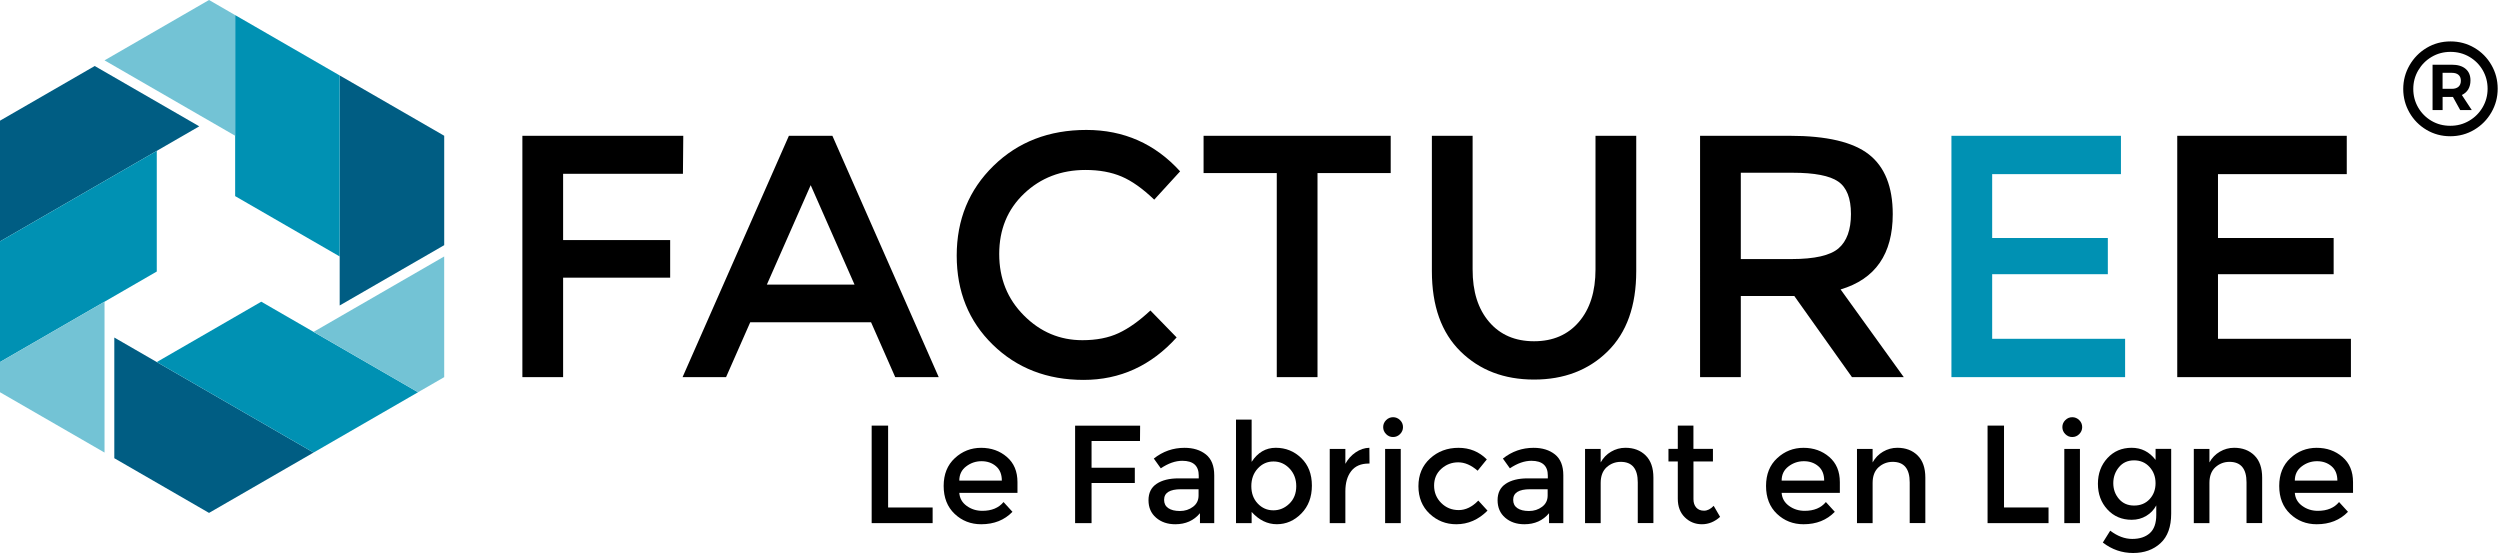 <?xml version="1.0" encoding="utf-8"?>
<!-- Generator: Adobe Illustrator 26.0.1, SVG Export Plug-In . SVG Version: 6.00 Build 0)  -->
<svg version="1.1" id="FACTUREE_LOGO" xmlns="http://www.w3.org/2000/svg" xmlns:xlink="http://www.w3.org/1999/xlink" x="0px"
	 y="0px" width="734px" height="164px" viewBox="0 0 734 164" style="enable-background:new 0 0 734 164;" xml:space="preserve">
<style type="text/css">
	.st0{fill:#0091B3;}
	.st1{fill-rule:evenodd;clip-rule:evenodd;fill:#005D83;}
	.st2{fill-rule:evenodd;clip-rule:evenodd;fill:#0091B3;}
	.st3{fill-rule:evenodd;clip-rule:evenodd;fill:#73C3D5;}
</style>
<g>
	<path d="M165.33,51.02v19.46h31.43v11.05h-31.43v29.19h-11.96V39.87h47.24l-0.1,11.15H165.33z"/>
	<path d="M220.27,94.61l-7.1,16.12h-12.77l31.22-70.86h12.77l31.22,70.86h-12.77l-7.1-16.12H220.27z M250.89,83.56l-12.87-29.2
		l-12.87,29.2H250.89z"/>
	<path d="M317.79,99.88c4.12,0,7.67-0.69,10.64-2.08c2.97-1.38,6.08-3.6,9.33-6.64l7.7,7.91c-7.5,8.31-16.61,12.47-27.32,12.47
		c-10.71,0-19.6-3.45-26.66-10.34c-7.06-6.89-10.59-15.61-10.59-26.15c0-10.54,3.6-19.33,10.8-26.36
		c7.2-7.03,16.29-10.54,27.27-10.54c10.98,0,20.16,4.05,27.52,12.16l-7.6,8.31c-3.38-3.24-6.57-5.51-9.58-6.79
		c-3.01-1.28-6.54-1.93-10.59-1.93c-7.16,0-13.18,2.32-18.04,6.94c-4.87,4.63-7.3,10.54-7.3,17.74c0,7.2,2.42,13.21,7.25,18.04
		C305.44,97.47,311.17,99.88,317.79,99.88z"/>
	<path d="M386.82,50.82v59.91h-11.96V50.82h-21.49V39.87h54.94v10.95H386.82z"/>
	<path d="M437.21,94.51c3.24,3.79,7.64,5.68,13.18,5.68c5.54,0,9.93-1.89,13.18-5.68c3.24-3.78,4.87-8.92,4.87-15.41V39.87h11.96
		v39.74c0,10.21-2.8,18.06-8.41,23.57c-5.61,5.51-12.81,8.26-21.59,8.26c-8.79,0-15.98-2.75-21.59-8.26
		c-5.61-5.51-8.41-13.36-8.41-23.57V39.87h11.96V79.1C432.34,85.59,433.96,90.72,437.21,94.51z"/>
	<path d="M555.71,62.88c0,11.69-5.1,19.06-15.31,22.1l18.55,25.75h-15.21l-16.93-23.82H511.1v23.82h-11.96V39.87h26.36
		c10.81,0,18.55,1.82,23.21,5.47S555.71,54.84,555.71,62.88z M539.79,72.92c2.43-2.09,3.65-5.46,3.65-10.09
		c0-4.63-1.25-7.81-3.75-9.53c-2.5-1.72-6.96-2.58-13.38-2.58H511.1v25.34h14.9C532.76,76.06,537.36,75.01,539.79,72.92z"/>
	<path class="st0" d="M622.71,39.87v11.25H584.9v18.75h33.96v10.64H584.9v18.96h39.03v11.25h-50.99V39.87H622.71z"/>
	<path d="M689.01,39.87v11.25H651.2v18.75h33.96v10.64H651.2v18.96h39.03v11.25h-50.99V39.87H689.01z"/>
</g>
<g id="Bildmarke">
	<polygon class="st1" points="27.81,19.38 58.5,37.09 0,70.87 0,35.43 	"/>
	<polygon class="st2" points="0,106.3 0,70.87 46.03,44.29 46.03,79.72 	"/>
	<polygon class="st3" points="30.69,88.58 0,106.3 0,115.16 30.69,132.87 	"/>
	<polygon class="st1" points="33.56,134.53 33.56,99.1 92.06,132.87 61.37,150.59 	"/>
	<polygon class="st2" points="122.74,115.16 92.06,132.87 46.03,106.3 76.71,88.58 	"/>
	<polygon class="st3" points="92.06,97.44 122.74,115.16 130.42,110.73 130.41,75.3 	"/>
	<polygon class="st1" points="130.42,71.98 99.73,89.69 99.73,22.15 130.42,39.86 	"/>
	<polygon class="st2" points="69.04,4.43 99.73,22.15 99.73,75.3 69.04,57.58 	"/>
	<polygon class="st3" points="69.04,39.86 69.04,4.43 61.37,0 30.69,17.72 	"/>
</g>
<g>
	<path d="M726.46,14.02c2.12,1.24,3.79,2.93,5.02,5.06c1.23,2.13,1.84,4.45,1.84,6.96c0,2.49-0.61,4.8-1.84,6.94
		c-1.23,2.14-2.91,3.85-5.04,5.12s-4.48,1.9-7.05,1.9c-2.54,0-4.87-0.63-6.98-1.88c-2.12-1.26-3.78-2.95-5-5.08
		c-1.21-2.13-1.82-4.44-1.82-6.92c0-2.48,0.61-4.8,1.84-6.94c1.23-2.14,2.9-3.85,5.02-5.12c2.12-1.27,4.46-1.9,7.03-1.9
		C722.01,12.16,724.34,12.78,726.46,14.02z M724.94,35.46c1.68-0.98,3-2.31,3.97-3.97c0.97-1.67,1.45-3.48,1.45-5.45
		s-0.48-3.77-1.43-5.43c-0.96-1.65-2.27-2.96-3.93-3.93c-1.67-0.97-3.51-1.45-5.53-1.45c-2.02,0-3.87,0.49-5.53,1.47
		c-1.67,0.98-2.98,2.31-3.95,3.97c-0.97,1.67-1.45,3.48-1.45,5.45s0.48,3.78,1.43,5.43c0.96,1.65,2.26,2.96,3.91,3.93
		c1.65,0.97,3.49,1.45,5.51,1.45C721.41,36.94,723.26,36.45,724.94,35.46z M724.68,26.23c-0.44,0.72-1.07,1.28-1.88,1.66l2.91,4.42
		h-3.4l-2.13-3.85h-0.33h-2.7v3.85h-2.95V19h5.65c1.75,0,3.1,0.4,4.05,1.21c0.96,0.81,1.43,1.93,1.43,3.38
		C725.33,24.62,725.11,25.5,724.68,26.23z M717.14,26.08h2.7c0.85,0,1.5-0.2,1.97-0.61c0.46-0.41,0.7-1,0.7-1.76
		c0-0.76-0.23-1.34-0.7-1.74c-0.46-0.4-1.12-0.59-1.97-0.59h-2.7V26.08z"/>
</g>
<g>
	<path d="M255.92,153.59v-28.63h4.83V149h13.07v4.59H255.92z"/>
	<path d="M298.73,144.7h-17.08c0.11,1.58,0.83,2.86,2.17,3.83c1.34,0.97,2.87,1.45,4.59,1.45c2.73,0,4.81-0.86,6.23-2.58l2.62,2.87
		c-2.35,2.43-5.41,3.65-9.18,3.65c-3.06,0-5.66-1.02-7.8-3.05c-2.14-2.03-3.22-4.77-3.22-8.19c0-3.43,1.09-6.15,3.28-8.17
		c2.18-2.02,4.76-3.03,7.72-3.03c2.96,0,5.48,0.89,7.56,2.68c2.08,1.79,3.11,4.25,3.11,7.39V144.7z M281.65,141.1h12.49
		c0-1.83-0.57-3.24-1.72-4.22s-2.56-1.47-4.24-1.47s-3.19,0.51-4.53,1.54C282.32,137.96,281.65,139.35,281.65,141.1z"/>
	<path d="M320.48,129.46v7.87h12.7v4.47h-12.7v11.8h-4.83v-28.63h19.09l-0.04,4.51H320.48z"/>
	<path d="M356.49,153.59h-4.18v-2.91c-1.8,2.16-4.22,3.24-7.25,3.24c-2.27,0-4.14-0.64-5.63-1.92c-1.49-1.28-2.23-3-2.23-5.14
		c0-2.14,0.79-3.75,2.38-4.81c1.58-1.06,3.73-1.6,6.43-1.6h5.94v-0.82c0-2.89-1.61-4.34-4.83-4.34c-2.02,0-4.12,0.74-6.31,2.21
		l-2.05-2.87c2.65-2.1,5.65-3.15,9.01-3.15c2.57,0,4.66,0.65,6.29,1.95c1.62,1.3,2.44,3.34,2.44,6.12V153.59z M351.9,145.48v-1.84
		h-5.16c-3.31,0-4.96,1.04-4.96,3.11c0,1.07,0.41,1.88,1.23,2.44c0.82,0.56,1.96,0.84,3.42,0.84s2.74-0.41,3.83-1.23
		C351.36,147.98,351.9,146.87,351.9,145.48z"/>
	<path d="M374.56,131.47c2.92,0,5.42,1.01,7.5,3.03c2.08,2.02,3.11,4.71,3.11,8.07c0,3.36-1.03,6.09-3.09,8.19
		c-2.06,2.1-4.46,3.15-7.21,3.15c-2.75,0-5.21-1.2-7.39-3.6v3.28h-4.59v-30.4h4.59v12.41C369.27,132.85,371.63,131.47,374.56,131.47
		z M367.39,142.74c0,2.08,0.63,3.78,1.88,5.1c1.26,1.33,2.79,1.99,4.59,1.99s3.37-0.66,4.71-1.97c1.34-1.31,2.01-3.01,2.01-5.1
		c0-2.09-0.66-3.82-1.97-5.2c-1.31-1.38-2.88-2.07-4.71-2.07c-1.83,0-3.37,0.69-4.63,2.07
		C368.01,138.93,367.39,140.66,367.39,142.74z"/>
	<path d="M401.84,136.1c-2.27,0-3.97,0.74-5.12,2.21c-1.15,1.47-1.72,3.46-1.72,5.94v9.34h-4.59V131.8H395v4.38
		c0.74-1.37,1.74-2.49,3.01-3.36c1.27-0.87,2.62-1.32,4.04-1.35l0.04,4.63C402,136.1,401.92,136.1,401.84,136.1z"/>
	<path d="M406.96,127.45c-0.57-0.57-0.86-1.26-0.86-2.05s0.29-1.48,0.86-2.05c0.57-0.57,1.26-0.86,2.05-0.86
		c0.79,0,1.47,0.29,2.05,0.86s0.86,1.26,0.86,2.05s-0.29,1.47-0.86,2.05c-0.57,0.57-1.26,0.86-2.05,0.86
		C408.21,128.32,407.53,128.03,406.96,127.45z M411.26,153.59h-4.59V131.8h4.59V153.59z"/>
	<path d="M427.56,153.92c-3.03,0-5.64-1.03-7.83-3.09c-2.18-2.06-3.28-4.76-3.28-8.09s1.14-6.04,3.42-8.13s5.06-3.13,8.34-3.13
		s6.05,1.13,8.32,3.4l-2.7,3.32c-1.88-1.64-3.78-2.46-5.69-2.46c-1.91,0-3.57,0.64-4.98,1.91c-1.41,1.27-2.11,2.91-2.11,4.92
		c0,2.01,0.7,3.71,2.09,5.1c1.39,1.39,3.11,2.09,5.14,2.09c2.03,0,3.95-0.93,5.75-2.79l2.7,2.95
		C434.09,152.58,431.03,153.92,427.56,153.92z"/>
	<path d="M458.98,153.59h-4.18v-2.91c-1.8,2.16-4.22,3.24-7.25,3.24c-2.27,0-4.14-0.64-5.63-1.92c-1.49-1.28-2.23-3-2.23-5.14
		c0-2.14,0.79-3.75,2.38-4.81c1.58-1.06,3.73-1.6,6.43-1.6h5.94v-0.82c0-2.89-1.61-4.34-4.83-4.34c-2.02,0-4.12,0.74-6.31,2.21
		l-2.05-2.87c2.65-2.1,5.65-3.15,9.01-3.15c2.57,0,4.66,0.65,6.29,1.95c1.62,1.3,2.44,3.34,2.44,6.12V153.59z M454.39,145.48v-1.84
		h-5.16c-3.3,0-4.96,1.04-4.96,3.11c0,1.07,0.41,1.88,1.23,2.44c0.82,0.56,1.96,0.84,3.42,0.84s2.74-0.41,3.83-1.23
		C453.85,147.98,454.39,146.87,454.39,145.48z"/>
	<path d="M469.96,141.79v11.8h-4.59V131.8h4.59v3.97c0.74-1.34,1.75-2.39,3.05-3.15c1.3-0.76,2.7-1.15,4.2-1.15
		c2.46,0,4.44,0.75,5.96,2.25s2.27,3.67,2.27,6.51v13.35h-4.59v-11.96c0-4.01-1.67-6.02-5-6.02c-1.58,0-2.96,0.53-4.14,1.58
		C470.55,138.24,469.96,139.77,469.96,141.79z"/>
	<path d="M497.2,135.48v11.06c0,1.04,0.27,1.86,0.82,2.48c0.55,0.61,1.31,0.92,2.29,0.92c0.98,0,1.92-0.48,2.83-1.43l1.88,3.24
		c-1.61,1.45-3.39,2.17-5.35,2.17c-1.95,0-3.62-0.68-5-2.03c-1.38-1.35-2.07-3.17-2.07-5.47v-10.94h-2.74v-3.69h2.74v-6.84h4.59
		v6.84h5.73v3.69H497.2z"/>
	<path d="M540.17,144.7h-17.08c0.11,1.58,0.83,2.86,2.17,3.83c1.34,0.97,2.87,1.45,4.59,1.45c2.73,0,4.81-0.86,6.23-2.58l2.62,2.87
		c-2.35,2.43-5.41,3.65-9.18,3.65c-3.06,0-5.66-1.02-7.8-3.05c-2.14-2.03-3.21-4.77-3.21-8.19c0-3.43,1.09-6.15,3.28-8.17
		c2.18-2.02,4.76-3.03,7.72-3.03c2.96,0,5.48,0.89,7.56,2.68c2.08,1.79,3.11,4.25,3.11,7.39V144.7z M523.09,141.1h12.49
		c0-1.83-0.57-3.24-1.72-4.22c-1.15-0.98-2.56-1.47-4.24-1.47c-1.68,0-3.19,0.51-4.53,1.54S523.09,139.35,523.09,141.1z"/>
	<path d="M549.8,141.79v11.8h-4.59V131.8h4.59v3.97c0.74-1.34,1.75-2.39,3.05-3.15c1.3-0.76,2.7-1.15,4.2-1.15
		c2.46,0,4.44,0.75,5.96,2.25s2.27,3.67,2.27,6.51v13.35h-4.59v-11.96c0-4.01-1.67-6.02-5-6.02c-1.58,0-2.96,0.53-4.14,1.58
		C550.39,138.24,549.8,139.77,549.8,141.79z"/>
	<path d="M583.55,153.59v-28.63h4.83V149h13.07v4.59H583.55z"/>
	<path d="M606.37,127.45c-0.57-0.57-0.86-1.26-0.86-2.05s0.29-1.48,0.86-2.05c0.57-0.57,1.26-0.86,2.05-0.86
		c0.79,0,1.47,0.29,2.05,0.86s0.86,1.26,0.86,2.05s-0.29,1.47-0.86,2.05c-0.57,0.57-1.26,0.86-2.05,0.86
		C607.63,128.32,606.95,128.03,606.37,127.45z M610.67,153.59h-4.59V131.8h4.59V153.59z"/>
	<path d="M637.46,131.8v19.01c0,3.85-1.04,6.74-3.13,8.66c-2.09,1.93-4.77,2.89-8.05,2.89c-3.28,0-6.24-1.02-8.89-3.07l2.17-3.48
		c2.13,1.61,4.28,2.42,6.45,2.42c2.17,0,3.89-0.56,5.16-1.68c1.27-1.12,1.91-2.91,1.91-5.37v-2.79c-0.68,1.28-1.66,2.31-2.93,3.07
		c-1.27,0.77-2.7,1.15-4.28,1.15c-2.9,0-5.27-1.01-7.13-3.03c-1.86-2.02-2.79-4.53-2.79-7.54c0-3,0.93-5.52,2.79-7.54
		c1.86-2.02,4.23-3.03,7.11-3.03c2.88,0,5.22,1.19,7.03,3.56v-3.24H637.46z M620.46,141.85c0,1.79,0.55,3.33,1.66,4.63
		c1.11,1.3,2.59,1.95,4.46,1.95c1.87,0,3.39-0.63,4.55-1.88s1.74-2.82,1.74-4.69c0-1.87-0.59-3.46-1.76-4.75s-2.69-1.95-4.55-1.95
		c-1.86,0-3.34,0.67-4.44,2.01C621.02,138.5,620.46,140.07,620.46,141.85z"/>
	<path d="M648.69,141.79v11.8h-4.59V131.8h4.59v3.97c0.74-1.34,1.75-2.39,3.05-3.15c1.3-0.76,2.7-1.15,4.2-1.15
		c2.46,0,4.44,0.75,5.96,2.25s2.27,3.67,2.27,6.51v13.35h-4.59v-11.96c0-4.01-1.67-6.02-5-6.02c-1.58,0-2.96,0.53-4.14,1.58
		C649.27,138.24,648.69,139.77,648.69,141.79z"/>
	<path d="M690.84,144.7h-17.08c0.11,1.58,0.83,2.86,2.17,3.83c1.34,0.97,2.87,1.45,4.59,1.45c2.73,0,4.81-0.86,6.23-2.58l2.62,2.87
		c-2.35,2.43-5.41,3.65-9.18,3.65c-3.06,0-5.66-1.02-7.8-3.05c-2.14-2.03-3.21-4.77-3.21-8.19c0-3.43,1.09-6.15,3.28-8.17
		c2.18-2.02,4.76-3.03,7.72-3.03c2.96,0,5.48,0.89,7.56,2.68c2.08,1.79,3.11,4.25,3.11,7.39V144.7z M673.76,141.1h12.49
		c0-1.83-0.57-3.24-1.72-4.22c-1.15-0.98-2.56-1.47-4.24-1.47c-1.68,0-3.19,0.51-4.53,1.54S673.76,139.35,673.76,141.1z"/>
</g>
</svg>
